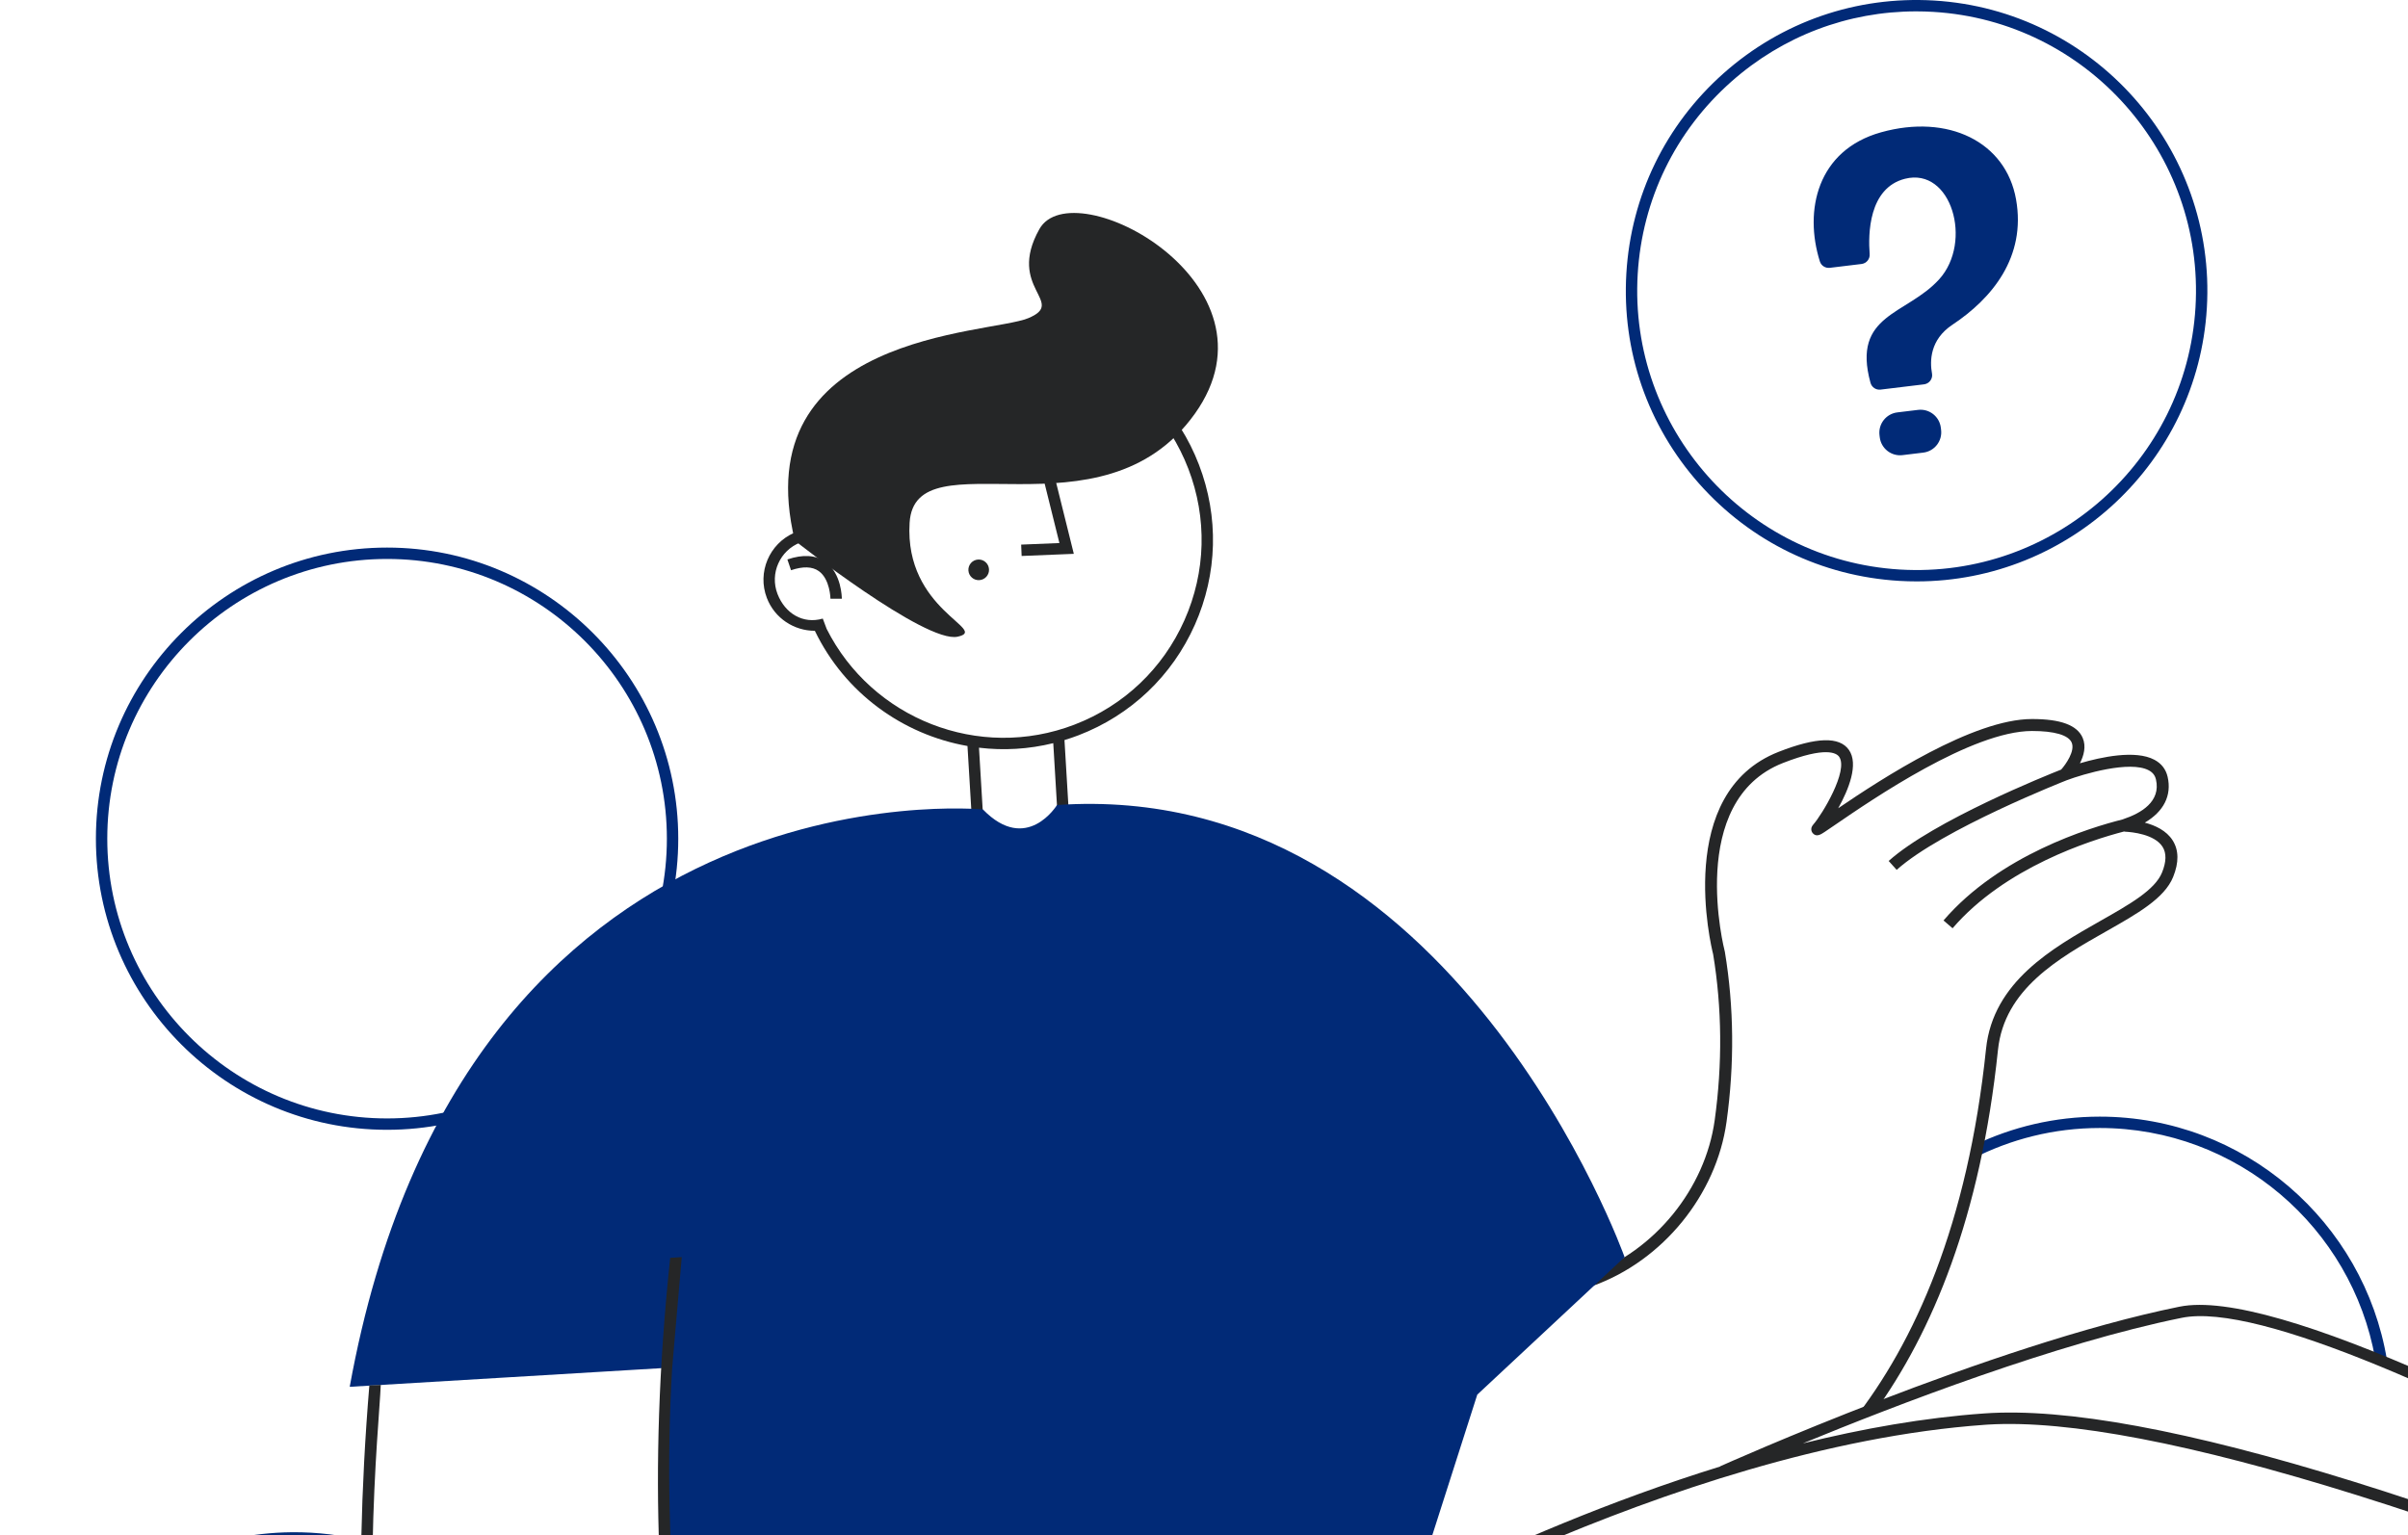 <svg width="207" height="132" viewBox="0 0 207 132" fill="none" xmlns="http://www.w3.org/2000/svg">
<g clip-path="url(#clip0_9905_148507)">
<path fill-rule="evenodd" clip-rule="evenodd" d="M82.325 54.743C85.097 54.133 77.728 52.502 78.193 44.945C78.657 37.386 94.706 46.772 102.704 35.587C110.702 24.404 92.212 14.592 89.348 19.701C86.484 24.811 91.759 25.971 88.377 27.363C84.995 28.754 64.018 28.649 68.327 46.487C68.327 46.487 79.554 55.354 82.325 54.743Z" fill="#252627"/>
<path fill-rule="evenodd" clip-rule="evenodd" d="M66.836 51.068C67.479 52.743 69.035 53.688 70.729 53.187L71.062 54.074C74.945 61.788 84.143 65.468 92.369 62.304C96.615 60.672 99.97 57.484 101.818 53.328C103.666 49.172 103.784 44.545 102.152 40.3C100.518 36.054 97.331 32.699 93.175 30.852C90.646 29.727 87.944 29.244 85.26 29.404C83.531 29.508 81.81 29.879 80.147 30.518C75.902 32.151 72.546 35.339 70.699 39.494C69.839 41.427 69.36 43.461 69.252 45.512C69.401 45.485 69.551 45.463 69.701 45.452C69.617 45.782 69.615 46.125 69.705 46.434C69.402 46.463 69.1 46.53 68.802 46.645C67.04 47.322 66.158 49.306 66.836 51.068ZM68.264 45.815C68.339 43.527 68.847 41.252 69.805 39.097C71.758 34.703 75.307 31.331 79.796 29.605C84.285 27.878 89.177 28.004 93.572 29.958C97.967 31.911 101.338 35.46 103.064 39.949C104.79 44.438 104.665 49.33 102.712 53.725C100.758 58.12 97.209 61.491 92.721 63.217C92.317 63.372 91.913 63.51 91.506 63.633L91.92 70.553L90.943 70.611L90.542 63.899C89.479 64.16 88.411 64.322 87.346 64.385C86.274 64.45 85.207 64.415 84.157 64.289L84.558 70.993L83.582 71.052L83.168 64.143C77.607 63.164 72.627 59.592 70.047 54.237C68.274 54.242 66.596 53.169 65.923 51.418C65.077 49.218 66.127 46.752 68.264 45.815Z" fill="#252627"/>
<path fill-rule="evenodd" clip-rule="evenodd" d="M70.958 48.311C72.349 49.306 72.367 51.39 72.367 51.478L71.389 51.479C71.389 51.463 71.36 49.801 70.388 49.106C69.83 48.706 69.027 48.681 68 49.029L67.686 48.103C69.028 47.647 70.129 47.718 70.958 48.311Z" fill="#252627"/>
<path fill-rule="evenodd" clip-rule="evenodd" d="M87.823 47.804L92.309 47.62L89.339 35.655L88.389 35.891L91.071 46.692L87.783 46.827L87.823 47.804Z" fill="#252627"/>
<path fill-rule="evenodd" clip-rule="evenodd" d="M83.247 49.049C83.276 49.538 83.697 49.911 84.185 49.882C84.675 49.852 85.048 49.432 85.018 48.943C84.989 48.454 84.569 48.081 84.079 48.111C83.591 48.14 83.218 48.56 83.247 49.049Z" fill="#252627"/>
<path fill-rule="evenodd" clip-rule="evenodd" d="M169.696 98.471C172.97 96.896 176.634 96.011 180.503 96.011C192.905 96.011 203.224 105.08 205.191 116.933C205.009 116.882 204.836 116.844 204.676 116.819C204.499 116.791 204.335 116.796 204.177 116.815C202.173 105.562 192.324 96.988 180.503 96.988C176.567 96.988 172.852 97.945 169.568 99.628C169.791 99.247 169.812 98.84 169.696 98.471Z" fill="#012A77"/>
<path fill-rule="evenodd" clip-rule="evenodd" d="M33.274 48.06C46.537 48.06 57.327 58.85 57.327 72.112C57.327 85.375 46.537 96.165 33.274 96.165C20.012 96.165 9.222 85.375 9.222 72.112C9.222 58.85 20.012 48.06 33.274 48.06ZM33.274 97.143C47.076 97.143 58.305 85.914 58.305 72.112C58.305 58.311 47.076 47.082 33.274 47.082C19.473 47.082 8.244 58.311 8.244 72.112C8.244 85.914 19.473 97.143 33.274 97.143Z" fill="#012A77"/>
<path fill-rule="evenodd" clip-rule="evenodd" d="M25.071 131.745C27.293 131.723 29.45 131.997 31.507 132.524C31.352 132.832 31.303 133.178 31.409 133.51C29.388 132.981 27.268 132.701 25.081 132.723C11.839 132.855 1.173 143.736 1.304 156.978C1.436 170.221 12.318 180.887 25.56 180.755C29.488 180.715 33.554 179.52 36.815 177.809C36.887 178.123 37.053 178.424 37.285 178.666C33.888 180.452 29.665 181.692 25.569 181.733C11.788 181.87 0.465 170.77 0.326 156.989C0.189 143.207 11.289 131.883 25.071 131.745Z" fill="#012A77"/>
<path fill-rule="evenodd" clip-rule="evenodd" d="M157.299 23.028L160.025 22.698C160.448 22.646 160.757 22.272 160.723 21.846C160.59 20.158 160.622 16.166 163.759 15.371C167.761 14.357 169.599 20.797 166.708 24.003C163.919 27.097 159.164 26.981 160.793 32.913C160.898 33.296 161.265 33.547 161.66 33.499L165.393 33.047C165.847 32.992 166.165 32.567 166.082 32.118C165.887 31.063 165.894 29.212 167.832 27.925C171.223 25.675 174.188 22.118 173.308 17.148C172.428 12.178 167.456 9.767 161.702 11.376C156.211 12.912 155.063 18.098 156.442 22.48C156.557 22.845 156.919 23.074 157.299 23.028Z" fill="#012A77"/>
<path fill-rule="evenodd" clip-rule="evenodd" d="M165.329 38.917L163.547 39.133C162.583 39.25 161.707 38.563 161.59 37.599L161.568 37.417C161.451 36.453 162.137 35.576 163.102 35.459L164.884 35.243C165.848 35.126 166.724 35.813 166.841 36.778L166.863 36.96C166.98 37.925 166.293 38.801 165.329 38.917Z" fill="#012A77"/>
<path fill-rule="evenodd" clip-rule="evenodd" d="M164.726 0.977C158.852 0.977 153.252 3.097 148.82 7.029C144.021 11.286 141.167 17.157 140.783 23.561C139.993 36.78 150.104 48.178 163.323 48.97C176.542 49.761 187.941 39.65 188.732 26.43L189.22 26.459L188.732 26.43C189.523 13.211 179.412 1.813 166.193 1.021C165.702 0.992 165.213 0.977 164.726 0.977ZM164.774 49.99C164.273 49.99 163.771 49.976 163.264 49.946C156.6 49.547 150.49 46.576 146.059 41.582C141.629 36.588 139.409 30.166 139.807 23.502C140.207 16.838 143.177 10.728 148.171 6.297C153.166 1.867 159.586 -0.351 166.251 0.045C180.008 0.869 190.531 12.732 189.708 26.489C188.915 39.74 177.879 49.99 164.774 49.99Z" fill="#012A77"/>
<path fill-rule="evenodd" clip-rule="evenodd" d="M122.446 105.949L123.239 105.293C125.915 108.531 131.019 111.599 136.597 109.589C142.24 107.557 146.582 102.222 147.401 96.318C148.073 91.467 148.029 86.667 147.268 82.051C147.095 81.366 143.897 68.167 152.9 64.644C156.154 63.371 158.131 63.317 158.941 64.481C159.789 65.694 158.929 67.863 158.019 69.495C161.783 66.935 169.622 61.824 174.676 61.824C177.138 61.822 178.563 62.35 179.033 63.44C179.35 64.176 179.13 64.976 178.797 65.629C180.608 65.096 183.571 64.453 185.206 65.33C185.808 65.653 186.188 66.146 186.337 66.796C186.704 68.4 185.997 69.782 184.375 70.732C185.267 70.967 186.23 71.411 186.766 72.254C187.303 73.096 187.317 74.156 186.809 75.407C186.064 77.243 183.747 78.555 181.064 80.075C176.955 82.404 172.296 85.044 171.752 90.28C170.26 104.622 166.107 114.564 161.115 121.458C160.891 121.312 160.593 121.315 160.351 121.456C159.964 121.682 159.603 121.937 159.257 122.209C164.603 115.418 169.156 105.286 170.728 90.173C171.328 84.41 176.446 81.511 180.558 79.181C183.073 77.755 185.245 76.524 185.856 75.02C186.232 74.096 186.246 73.352 185.899 72.807C185.207 71.721 183.254 71.539 182.673 71.51C182.646 71.508 182.621 71.497 182.595 71.492C179.707 72.243 172.347 74.581 167.851 79.814L167.071 79.143C171.889 73.534 179.607 71.169 182.496 70.449C182.507 70.444 182.515 70.436 182.527 70.432C184.048 69.927 185.77 68.925 185.335 67.026C185.253 66.669 185.058 66.418 184.72 66.236C183.099 65.366 179.089 66.552 177.673 67.084C177.566 67.125 166.946 71.297 163.044 74.794L162.357 74.028C166.23 70.558 175.989 66.643 177.186 66.17C177.585 65.717 178.4 64.569 178.088 63.847C177.811 63.204 176.6 62.85 174.678 62.852C169.518 62.857 160.967 68.719 157.749 70.925C157.365 71.188 157.059 71.398 156.845 71.539C156.518 71.754 156.146 71.998 155.833 71.643C155.802 71.608 155.533 71.281 155.877 70.894C156.63 70.044 158.923 66.252 158.099 65.069C157.875 64.749 156.958 64.161 153.274 65.602C144.932 68.867 148.235 81.683 148.269 81.812L148.279 81.861C149.061 86.586 149.107 91.498 148.419 96.46C147.549 102.732 142.939 108.397 136.946 110.557C131.941 112.36 126.25 110.551 122.446 105.949Z" fill="#252627"/>
<path fill-rule="evenodd" clip-rule="evenodd" d="M90.863 69.218C90.863 69.218 88.261 73.473 84.497 69.6C84.497 69.6 39.863 65.212 30.063 119.241L57.291 117.611C57.291 117.611 56.633 121.036 57.686 140.013L121.573 136.855L126.992 119.913L139.656 108.093C139.656 108.093 124.98 66.868 90.863 69.218Z" fill="#012A77"/>
<path fill-rule="evenodd" clip-rule="evenodd" d="M31.75 119.126C32.078 119.108 32.404 119.094 32.731 119.079C32.477 126.102 25.088 186.008 63.31 221.776C68.521 226.652 71.424 225.949 71.604 225.796C71.942 225.512 71.683 224.417 71.368 223.735L71.057 223.065C63.41 216.135 57.366 204.971 57.304 204.859L58.166 204.396C58.227 204.509 64.376 215.868 72.056 222.652C73.789 224.183 75.198 225.219 76.342 225.909C79.05 227.336 80.297 227.12 80.849 226.754C81.079 226.602 81.253 226.385 81.387 226.128C81.56 225.776 81.653 225.387 81.702 225.05C81.712 224.981 81.721 224.913 81.728 224.844C81.729 224.832 81.731 224.822 81.732 224.812C81.749 224.62 81.755 224.425 81.756 224.232C81.755 224.217 81.755 224.207 81.755 224.206H81.756C81.755 223.454 81.646 222.721 81.541 222.245C77.222 220.487 71.209 213.185 62.308 199.068L63.135 198.546C69.083 207.98 77.275 220.108 82.538 221.547C83.857 221.716 84.776 221.497 85.277 220.893C85.32 220.832 85.366 220.777 85.403 220.71C85.97 219.678 85.74 218.087 85.503 217.078C85.435 216.8 85.359 216.522 85.276 216.253C85.253 216.181 85.238 216.136 85.237 216.132L85.238 216.132C84.949 215.214 84.605 214.394 84.351 213.868C78.559 209.258 68.445 193.989 68.016 193.338L68.831 192.8C68.932 192.951 78.341 207.157 84.133 212.398L85.058 213.179C85.067 213.188 85.078 213.196 85.088 213.205C85.42 213.463 85.717 213.674 85.986 213.85C86.81 214.357 87.652 214.632 88.099 214.344C88.357 214.177 88.799 213.586 88.503 211.513C88.503 211.513 88.503 211.513 88.503 211.513C88.402 210.805 88.216 209.928 87.907 208.834C86.996 205.609 83.296 200.254 79.013 194.053C73.45 185.997 66.525 175.972 62.86 166.439C62.53 165.556 53.552 146.343 57.612 108.15L58.606 108.09L57.78 117.64C56.854 133.145 58.377 152.783 63.775 166.093C67.567 175.445 74.283 185.484 79.818 193.497C84.15 199.771 87.891 205.188 88.848 208.568C89.138 209.595 89.338 210.501 89.455 211.293L89.456 211.293C89.531 211.617 90.147 214.488 88.756 215.374C88.53 215.517 88.276 215.597 87.991 215.614C87.409 215.649 86.698 215.414 85.853 214.916C85.96 215.201 86.068 215.516 86.172 215.847C86.221 215.988 86.378 216.469 86.515 217.122C86.854 218.659 86.926 220.324 86.118 221.412C85.714 222.01 85.124 222.402 84.358 222.576C84.158 222.622 83.954 222.65 83.745 222.663C83.377 222.685 82.993 222.65 82.595 222.568C82.663 222.989 82.728 223.551 82.731 224.155C82.734 224.215 82.759 224.771 82.626 225.452C82.613 225.521 82.597 225.589 82.581 225.658C82.575 225.682 82.57 225.705 82.564 225.73C82.54 225.826 82.514 225.92 82.484 226.013C82.482 226.017 82.481 226.02 82.48 226.024C82.45 226.118 82.417 226.209 82.38 226.3C82.371 226.324 82.359 226.348 82.35 226.372C82.322 226.435 82.295 226.498 82.264 226.558C82.007 227.086 81.614 227.573 81.005 227.869C80.677 228.027 80.316 228.119 79.921 228.142C78.812 228.209 77.436 227.738 75.777 226.722C74.845 226.221 73.821 225.578 72.698 224.784C72.793 225.422 72.739 226.118 72.234 226.543C71.524 227.142 67.604 226.772 63.805 223.237C58.3 218.113 25.768 191.249 31.75 119.126Z" fill="#252627"/>
<path fill-rule="evenodd" clip-rule="evenodd" d="M187.549 113.31C176.811 115.488 163.038 120.786 154.979 124.107C160.125 122.833 165.393 121.898 170.563 121.531C184.538 120.527 212.989 129.373 255.087 147.79C263.244 151.358 271.145 154.958 278.377 158.335C258.701 145.988 200.813 110.617 187.549 113.31ZM72.165 182.669C94.411 194.963 114.757 185.79 134.463 176.903C149.562 170.093 163.824 163.662 177.443 168.086C193.855 173.418 262.214 211.851 267.304 214.72L313.152 176.34C308.787 174.113 283.302 161.2 254.69 148.684C213.617 130.716 184.668 121.665 170.918 122.488C170.822 122.494 170.726 122.5 170.633 122.507C143.553 124.428 113.682 142.084 113.383 142.262L112.882 141.422C113.099 141.293 128.849 131.984 147.873 126.094L147.867 126.079C148.097 125.975 171.139 115.64 187.355 112.352C203.708 109.049 282.074 159.48 285.472 161.674C302.31 169.667 314.076 175.715 314.255 175.807L314.91 176.144L267.673 215.686L267.413 215.904L267.118 215.738C266.389 215.326 194.012 174.497 177.141 169.016C163.881 164.707 149.787 171.065 134.864 177.794C124.651 182.4 114.09 187.163 103.052 188.889C101.276 189.167 99.525 189.358 97.797 189.461C88.738 190.003 80.312 188.142 72.258 183.828C72.379 183.445 72.332 183.039 72.165 182.669Z" fill="#252627"/>
</g>
<defs>
<clipPath id="clip0_9905_148507">
<rect width="207" height="132" fill="white" transform="matrix(-1 0 0 1 207 0)"/>
</clipPath>
</defs>
</svg>
